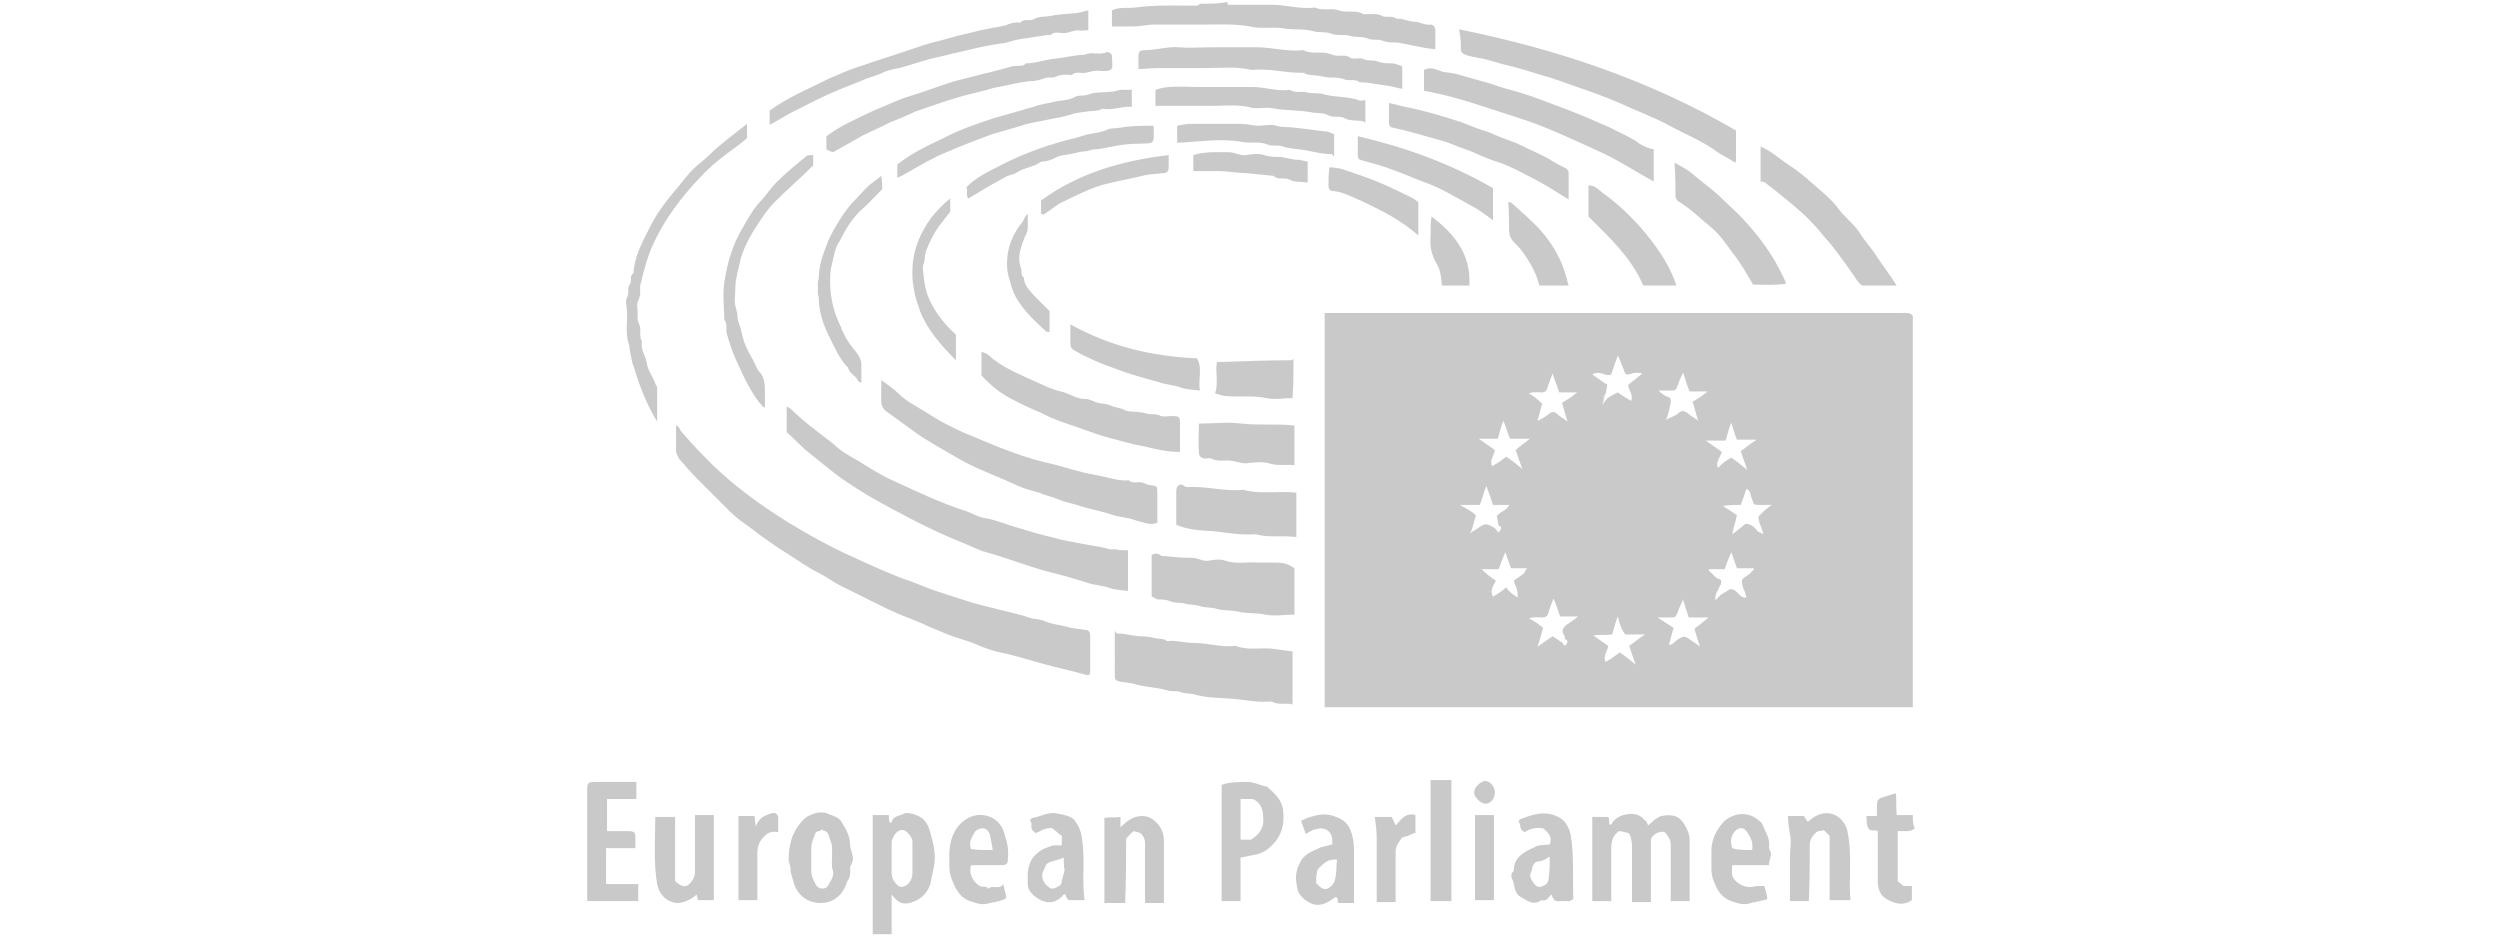 <?xml version="1.0" encoding="utf-8"?>
<!-- Generator: Adobe Illustrator 19.0.0, SVG Export Plug-In . SVG Version: 6.00 Build 0)  -->
<svg version="1.1" id="Layer_1" xmlns="http://www.w3.org/2000/svg" xmlns:xlink="http://www.w3.org/1999/xlink" x="0px" y="0px"
	 viewBox="0 0 264.4 99.2" style="enable-background:new 0 0 264.4 99.2;" xml:space="preserve">
<style type="text/css">
	.st0{fill:#C9C9C9;}
</style>
<path id="logo_1_" class="st0" d="M202.3,74.8c-20.7,0-41.4,0-62.2,0c0-13.9,0-27.8,0-41.7c0.3,0,0.6,0,1,0c20,0,39.9,0,60,0
	c0.4,0,0.9-0.1,1.2,0.3C202.3,47.1,202.3,61,202.3,74.8z M158.5,55.6c-0.1-0.3-0.1-0.7-0.2-1c0.3-0.5,1.1-0.6,1.3-1.2
	c-0.6,0-1.2,0-1.7,0c-0.2-0.6-0.4-1.2-0.7-2c-0.3,0.7-0.4,1.3-0.7,2c-0.3,0-0.6,0-1,0c-0.3,0-0.6,0-1.1,0c0.7,0.4,1.3,0.7,1.7,1.1
	c-0.2,0.6-0.3,1.2-0.6,1.9c0.3-0.3,0.5-0.3,0.6-0.4c1-0.7,1-0.7,1.9-0.2c0.1,0.1,0.3,0.2,0.3,0.3c0,0.1,0.1,0.1,0.2,0.2
	C158.8,56,158.9,55.7,158.5,55.6z M170,42.1c0.3-0.2,0.7-0.4,1.1-0.6c0.4,0.3,0.9,0.6,1.4,0.9c0.3-0.7-0.3-1.1-0.3-1.7
	c0.4-0.3,1-0.8,1.5-1.2c-0.4-0.1-0.8-0.1-1.1,0c-0.6,0.2-0.7,0.2-0.9-0.5c-0.2-0.4-0.3-0.8-0.6-1.4c-0.3,0.8-0.5,1.4-0.7,2
	c-0.6,0.3-1.2-0.5-2,0c0.6,0.4,1.1,0.8,1.6,1.1c-0.1,0.3-0.1,0.7-0.2,1c-0.2,0.3-0.3,0.5-0.3,1.1C169.7,42.4,169.9,42.3,170,42.1z
	 M165.3,68c0,0.3,0.3,0.3,0.3,0.2c0.2-0.2,0.3-0.5-0.1-0.6c0-0.1,0-0.2,0-0.3c-0.4-0.5-0.3-0.9,0.3-1.3c0.3-0.2,0.6-0.4,1.1-0.8
	c-0.8,0-1.4,0-1.9,0c-0.2-0.6-0.4-1.2-0.7-1.9c-0.2,0.5-0.4,1-0.5,1.4c-0.1,0.4-0.3,0.6-0.6,0.6c-0.4,0-0.9-0.1-1.5,0.1
	c0.6,0.3,1,0.6,1.5,1c-0.2,0.6-0.3,1.2-0.6,2c0.6-0.4,1.1-0.8,1.6-1.1C164.6,67.5,164.9,67.8,165.3,68z M181.7,62.4
	c-0.2,0.3-0.3,0.5-0.3,1.1c0.3-0.3,0.4-0.4,0.6-0.6c0.3-0.2,0.7-0.4,1-0.6c0.8,0,0.9,1,1.7,0.9c-0.1-0.3-0.1-0.6-0.3-0.9
	c-0.3-1-0.3-1,0.5-1.5c0.1-0.1,0.3-0.2,0.3-0.3c0.1-0.1,0.3-0.2,0.3-0.4c-0.6,0-1.3,0-1.8,0c-0.2-0.6-0.4-1.1-0.6-1.7
	c-0.3,0.7-0.5,1.2-0.7,1.8c-0.6,0-1.1,0-1.7,0c0.1,0.3,0.2,0.3,0.3,0.4c0.1,0.1,0.2,0.2,0.3,0.3c0.1,0.1,0.3,0.3,0.4,0.3
	c0.5,0.1,0.3,0.4,0.3,0.6C181.8,62.1,181.8,62.2,181.7,62.4z M183.1,48.4c0.6,0.4,1.1,0.8,1.7,1.3c-0.3-0.8-0.5-1.4-0.7-2
	c0.5-0.3,1-0.8,1.7-1.2c-0.9,0-1.5,0-2.1,0c-0.3-0.7-0.4-1.2-0.6-1.8c-0.3,0.7-0.4,1.3-0.6,1.9c-0.7,0-1.3,0-2.1,0
	c0.7,0.5,1.2,0.8,1.7,1.2c-0.2,0.6-0.7,1.1-0.4,1.7C182.1,49,182.6,48.7,183.1,48.4z M171.1,65.2c-0.3,0.7-0.4,1.3-0.6,1.9
	c-0.7,0.1-1.3,0-2,0.1c0.6,0.4,1.1,0.8,1.6,1.1c-0.1,0.6-0.6,1.1-0.3,1.7c0.6-0.3,1.1-0.7,1.5-1c0.6,0.4,1.1,0.8,1.7,1.3
	c-0.3-0.8-0.5-1.4-0.7-2c0.5-0.3,1-0.8,1.7-1.2c-0.8,0-1.5,0-2.1,0C171.4,66.5,171.3,65.9,171.1,65.2z M161.8,46.4
	c-0.8,0-1.5,0-2.1,0c-0.3-0.7-0.4-1.2-0.7-1.9c-0.3,0.7-0.4,1.3-0.6,1.9c-0.7,0-1.3,0-2,0c0.6,0.4,1.1,0.8,1.7,1.2
	c-0.1,0.6-0.6,1.1-0.3,1.7c0.6-0.3,1.1-0.7,1.5-1c0.6,0.4,1.1,0.8,1.7,1.3c-0.3-0.8-0.5-1.4-0.7-2C160.7,47.2,161.2,46.9,161.8,46.4
	z M160.5,63.2c0.1-0.8-0.3-1.3-0.4-1.8c0.4-0.3,0.8-0.5,1.1-0.8c0.1-0.1,0.1-0.3,0.3-0.5c-0.7,0-1.3,0-1.7,0
	c-0.2-0.6-0.4-1.1-0.6-1.7c-0.3,0.7-0.5,1.2-0.7,1.8c-0.6,0-1.1,0-1.8,0c0.5,0.5,1,0.9,1.5,1.2c-0.2,0.5-0.7,1-0.3,1.7
	c0.5-0.3,1-0.6,1.4-1C159.5,62.5,159.9,62.8,160.5,63.2z M178.6,65.3c-0.2-0.6-0.4-1.2-0.6-1.9c-0.2,0.5-0.4,0.8-0.5,1.2
	c-0.3,0.7-0.3,0.7-0.8,0.7c-0.4,0-0.8,0-1.4,0c0.6,0.4,1.1,0.7,1.7,1.1c-0.2,0.6-0.3,1.2-0.5,1.8c0.5,0,0.6-0.4,1-0.6
	c0.6-0.4,0.8-0.3,1.3,0.1c0.3,0.2,0.5,0.3,1,0.7c-0.3-0.8-0.4-1.3-0.6-1.9c0.4-0.3,0.9-0.7,1.5-1.2
	C179.7,65.3,179.2,65.3,178.6,65.3z M164.2,39.5c-0.2,0.6-0.4,1-0.5,1.4c-0.1,0.4-0.3,0.6-0.6,0.6c-0.4,0-0.9-0.1-1.4,0.1
	c0.5,0.3,0.9,0.6,1.4,1.1c-0.2,0.6-0.3,1.2-0.5,1.8c0.3-0.1,0.4-0.2,0.6-0.3c0.2-0.1,0.4-0.3,0.6-0.4c0.3-0.3,0.6-0.3,0.9,0
	c0.3,0.3,0.6,0.4,1.1,0.8c-0.3-0.8-0.4-1.4-0.6-2c0.5-0.3,1-0.6,1.6-1.1c-0.8,0-1.4,0-1.9,0C164.7,40.8,164.4,40.2,164.2,39.5z
	 M176.2,44.4c0.5-0.3,1-0.4,1.3-0.7c0.3-0.3,0.6-0.3,1,0c0.3,0.3,0.6,0.4,1.1,0.8c-0.3-0.9-0.4-1.5-0.6-2c0.5-0.3,1-0.6,1.6-1.1
	c-0.8,0-1.4,0-1.9,0c-0.3-0.6-0.4-1.2-0.7-2c-0.2,0.5-0.4,0.8-0.5,1.2c-0.3,0.7-0.2,0.7-0.9,0.7c-0.4,0-0.8,0-1.2,0
	c0.3,0.3,0.6,0.5,0.8,0.6c0.3,0.1,0.5,0.2,0.5,0.4c0,0.3,0,0.5-0.1,0.7C176.5,43.6,176.4,43.9,176.2,44.4z M187.4,53.4
	c-0.5,0-0.9,0-1.3,0c-0.6,0-0.6,0-0.8-0.6c-0.2-0.4-0.1-0.9-0.6-1.1c-0.2,0.6-0.4,1.2-0.6,1.7c-0.6,0-1.1,0-1.9,0.1
	c0.6,0.4,1.1,0.7,1.5,1c-0.1,0.3-0.1,0.5-0.2,0.8c-0.1,0.3-0.2,0.7-0.3,1.2c0.6-0.4,1-0.8,1.4-1.1c0.6,0,1,0.4,1.3,0.8
	c0.1,0.1,0.3,0.1,0.6,0.3c-0.2-0.8-0.6-1.4-0.5-1.9C186.5,54.1,186.9,53.7,187.4,53.4z M126.9,0.4c-0.1,0.1-0.2,0.2-0.3,0.2
	c-2.2,0-4.4-0.1-6.6,0.2c-0.8,0.1-1.6-0.1-2.4,0.3c0,0.5,0,1.1,0,1.7c0.8,0,1.6,0,2.3,0c0.7,0,1.4-0.2,2.2-0.2c1.7,0,3.4,0,5.1,0
	c1.7,0,3.3-0.1,5,0.2c1.2,0.3,2.4,0,3.6,0.2c1,0.2,2,0,3.1,0.3c0.6,0.2,1.4,0,2,0.3c0.6,0.2,1.3,0,1.9,0.2c0.6,0.2,1.3,0,1.9,0.3
	c0.5,0.2,1,0,1.5,0.2c0.5,0.2,1.1,0.2,1.6,0.2c1.3,0.2,2.6,0.6,4,0.7c0-0.7,0-1.4,0-2c0-0.3-0.2-0.6-0.5-0.6
	c-0.6,0.1-1.1-0.3-1.7-0.3c-0.6,0-1.3-0.4-1.9-0.3c-0.4-0.4-1.1-0.1-1.5-0.3c-0.5-0.3-1.1-0.2-1.6-0.2c-0.2,0-0.3,0-0.4,0
	c-0.8-0.5-1.7-0.1-2.6-0.4c-0.8-0.3-1.7,0.1-2.5-0.3c-1.6,0.2-3.1-0.3-4.6-0.3c-1.4,0-2.8,0-4.3,0c-0.2,0-0.4,0.1-0.4-0.3
	C128.9,0.4,128,0.4,126.9,0.4z M202.3,86.2c-0.6,0-1.2,0-1.7,0c-0.1-0.8,0-1.6-0.1-2.3c-0.3,0.1-0.7,0.2-1,0.3c-1,0.3-1,0.3-1,1.5
	c0,0.2,0,0.3,0,0.6c-0.4,0-0.8,0-1.1,0c0,0.5,0,0.9,0.2,1.3c0.2,0.4,0.7,0.1,1,0.3c0,1.8,0,3.6,0,5.4c0,0.7,0.3,1.4,0.8,1.7
	c0.8,0.5,1.8,0.9,2.8,0.2c0-0.5,0-1,0-1.5c-0.3,0-0.7,0-0.9,0c-0.3-0.3-0.5-0.4-0.6-0.5c0-1.8,0-3.6,0-5.3c0.3,0,0.6,0,1,0
	c0.3,0,0.6-0.1,0.8-0.3C202.3,87.2,202.3,86.7,202.3,86.2z M71.5,45c0,0.9,0,1.7,0,2.7c0,0.3,0.2,0.5,0.3,0.8
	c0.7,0.8,1.4,1.6,2.1,2.3c0.9,0.9,1.8,1.8,2.7,2.7c0.6,0.6,1.2,1.2,1.9,1.7c0.9,0.6,1.7,1.3,2.6,1.9c0.7,0.5,1.4,1,2.1,1.4
	c1.1,0.7,2.2,1.5,3.4,2.1c0.8,0.4,1.6,1,2.4,1.4c2.1,1,4.1,2.1,6.2,3c1,0.4,2.1,0.8,3.1,1.3c0.7,0.3,1.5,0.6,2.2,0.9
	c0.8,0.3,1.6,0.5,2.4,0.8c0.9,0.4,1.9,0.8,2.9,1c1.5,0.3,3,0.8,4.5,1.2c1.4,0.4,2.9,0.7,4.3,1.1c0.6,0.2,0.7,0.1,0.7-0.4
	c0-1.2,0-2.5,0-3.7c0-0.4-0.2-0.6-0.6-0.6c-0.6-0.1-1.2-0.1-1.8-0.3c-0.8-0.2-1.7-0.3-2.4-0.6c-0.4-0.2-0.9-0.2-1.4-0.3
	c-0.4-0.1-0.8-0.3-1.3-0.4c-1.2-0.3-2.4-0.6-3.6-0.9c-1.7-0.4-3.3-1-4.9-1.5c-1.3-0.4-2.5-1-3.8-1.4c-1.8-0.7-3.6-1.5-5.3-2.3
	c-1.4-0.6-2.7-1.3-4-2c-1.2-0.7-2.5-1.4-3.7-2.2c-2.5-1.6-4.9-3.4-7-5.4c-1.1-1.1-2.2-2.2-3.3-3.5c-0.2-0.2-0.3-0.4-0.4-0.6
	C71.6,45,71.6,45,71.5,45z M118,58.1c-0.2,0-0.4,0-0.6,0c-1-0.3-2-0.4-3-0.6c-0.9-0.2-1.9-0.3-2.8-0.6c-1.4-0.3-2.7-0.7-4-1.1
	c-1.1-0.3-2.2-0.8-3.4-1c-0.8-0.1-1.5-0.6-2.2-0.8c-2.5-0.8-5-2-7.4-3.1c-1.4-0.6-2.6-1.4-3.9-2.2c-0.9-0.5-1.8-1-2.5-1.7
	c-1.5-1.2-3.1-2.3-4.5-3.7c-0.1-0.1-0.3-0.2-0.5-0.3c0,1,0,1.8,0,2.7c0.8,0.7,1.6,1.6,2.5,2.3c1.3,1,2.5,2.1,3.9,3
	c1.6,1.1,3.2,2,4.9,2.9c2.4,1.3,4.8,2.5,7.3,3.5c0.8,0.3,1.7,0.8,2.5,1c2.2,0.6,4.4,1.5,6.7,2.1c1.3,0.3,2.6,0.7,3.9,1.1
	c0.8,0.3,1.7,0.3,2.5,0.6c0.6,0.2,1.2,0.2,1.9,0.3c0-1.4,0-2.8,0-4.3C118.8,58.2,118.4,58.2,118,58.1z M117.9,71.4
	c0,0.5,0.1,0.6,0.6,0.7c0.6,0.1,1.1,0.1,1.7,0.3c1.1,0.3,2.2,0.3,3.2,0.6c0.5,0.2,1,0,1.5,0.2s1.1,0.1,1.6,0.3
	c1.2,0.3,2.5,0.3,3.8,0.4c1.3,0.1,2.6,0.4,3.9,0.3c0.1,0,0.3,0,0.3,0c0.7,0.4,1.5,0.1,2.2,0.3c0-1.9,0-3.8,0-5.6
	c-0.7-0.1-1.4-0.2-2.2-0.3c-1.3-0.1-2.6,0.2-3.8-0.3c-1.5,0.2-2.9-0.3-4.4-0.3c-1,0-1.9-0.3-2.8-0.2c0,0-0.1,0-0.1,0
	c-0.3-0.3-0.8-0.2-1.2-0.3c-0.4-0.1-0.9-0.2-1.4-0.2c-0.9,0-1.7-0.3-2.6-0.3c-0.1,0-0.2-0.1-0.3-0.3
	C117.9,68.5,117.9,69.9,117.9,71.4z M93.2,42.4c0,0.4,0.1,0.7,0.4,1c1.1,0.8,2.2,1.6,3.3,2.4c1.6,1.1,3.3,2,5,3
	c1.9,1,3.9,1.7,5.8,2.6c0.7,0.3,1.4,0.5,2.2,0.7c0.6,0.3,1.3,0.4,2,0.7s1.3,0.4,2,0.6c1.1,0.4,2.4,0.6,3.6,1
	c0.8,0.3,1.7,0.3,2.5,0.6c0.8,0.2,1.6,0.6,2.4,0.3c0-1.1,0-2.1,0-3.1c0-0.8,0-0.8-0.8-0.9c-0.3,0-0.6-0.3-1.1-0.3s-0.8,0.1-1.1-0.2
	c-1.1,0.1-2.1-0.3-3.2-0.5c-0.5-0.1-1-0.2-1.5-0.3c-0.8-0.2-1.5-0.4-2.2-0.6c-1-0.3-2-0.5-3.1-0.8c-1.4-0.4-2.7-0.9-4-1.4
	c-1.2-0.5-2.4-1-3.6-1.5c-1.3-0.6-2.5-1.2-3.7-2c-1.1-0.7-2.2-1.2-3.1-2.1c-0.5-0.5-1.1-0.9-1.8-1.4C93.2,41,93.2,41.7,93.2,42.4z
	 M154.5,5.2c0,0.3,0.2,0.5,0.5,0.6c0.6,0.2,1.2,0.3,1.8,0.4c0.9,0.2,1.7,0.5,2.6,0.7c1.3,0.3,2.5,0.7,3.8,1.1
	c1.2,0.3,2.4,0.8,3.6,1.2c1.5,0.5,3.1,1.1,4.5,1.7c1.7,0.8,3.4,1.4,5.1,2.3c1.8,1,3.7,1.7,5.4,3c0.5,0.3,1.1,0.6,1.7,1
	c0.1-0.1,0.1-0.2,0.1-0.3c0-1.1,0-2.1,0-3.1c-9.1-5.3-18.9-8.6-29.3-10.7C154.5,3.9,154.5,4.6,154.5,5.2z M135,59.5
	c-0.6,0-1.3,0-1.9,0c-1.1-0.1-2.4,0.2-3.5-0.2c-0.6-0.2-1.2-0.1-1.8,0c-0.6,0.1-1.1-0.3-1.7-0.3c-1.1,0-2-0.1-3.1-0.2
	c-0.1,0-0.2,0-0.3-0.1c-0.3-0.2-0.6-0.2-0.9,0c0,1.5,0,3,0,4.4c0.3,0.1,0.5,0.3,0.7,0.3c0.4,0,0.8,0,1.3,0.2
	c0.4,0.2,0.9,0.1,1.4,0.2c0.5,0.2,1.1,0.1,1.7,0.3c0.6,0.2,1.2,0.1,1.8,0.3c0.7,0.2,1.5,0.1,2.3,0.3c0.9,0.2,1.9,0.1,2.8,0.3
	c1,0.2,2,0,3.1,0c0-1.7,0-3.2,0-4.9C136.2,59.6,135.6,59.5,135,59.5z M173.4,15.2c-0.9-0.7-2-1.1-3.1-1.7c-1.6-0.7-3.2-1.4-4.8-2
	c-1.6-0.6-3.1-1.2-4.7-1.7c-1.1-0.3-2.2-0.6-3.3-1c-1.1-0.3-2.2-0.6-3.2-0.9c-0.6-0.2-1.1-0.2-1.7-0.3c-0.6-0.2-1.3-0.6-2-0.2
	c0,0.8,0,1.5,0,2.2c0,0,0,0,0,0c2.2,0.4,4.3,1,6.4,1.7c2.1,0.7,4.2,1.3,6.2,2.1c2,0.8,3.9,1.7,5.9,2.6c2,0.9,3.8,2.1,5.8,3.2
	c0-1.1,0-2.2,0-3.4C174.4,15.7,173.9,15.5,173.4,15.2z M106.8,42.1c1.1,0.6,2.2,1.1,3.4,1.6c1.1,0.6,2.3,1,3.5,1.4s2.4,0.9,3.6,1.2
	c1.2,0.3,2.4,0.7,3.7,0.9c1.2,0.3,2.4,0.6,3.8,0.6c0-1.1,0-2,0-3c0-0.7-0.1-0.8-0.8-0.8c-0.4,0-0.9,0.1-1.2,0
	c-0.4-0.2-0.8-0.2-1.1-0.2c-0.4,0-0.8-0.2-1.1-0.2c-0.6-0.1-1.3,0-1.8-0.3c-0.4-0.2-0.9-0.2-1.3-0.4c-0.4-0.2-0.9-0.2-1.4-0.3
	c-0.4-0.1-0.8-0.4-1.3-0.4c-1,0-1.7-0.6-2.6-0.8c-0.9-0.2-1.7-0.6-2.6-1c-1.7-0.8-3.6-1.5-5-2.8c-0.2-0.2-0.5-0.3-0.8-0.4
	c0,0.9,0,1.7,0,2.5C104.7,40.7,105.7,41.5,106.8,42.1z M173.9,86.7c-0.4-0.5-1-0.7-1.7-0.6c-0.8,0.1-1.4,0.4-1.8,1.1
	c0,0-0.1,0-0.2,0c0-0.3,0-0.6-0.1-0.8c-0.6,0-1.1,0-1.7,0c0,2.8,0,5.7,0,8.5c0,0.2,0,0.3,0,0.4c0.7,0,1.4,0,2,0c0-1.8,0-3.6,0-5.3
	c0-0.7,0-1.5,0.8-2.1c0.3,0,0.6,0.1,1,0.2c0.2,0,0.4,0.9,0.4,1.3c0,0.3,0,0.5,0,0.8c0,1.7,0,3.4,0,5.2c0.7,0,1.4,0,2,0
	c0-2,0-3.9,0-5.9c0-0.3,0-0.4,0-0.7c0-0.3,0.6-0.8,1-0.8c0.5-0.1,0.5,0,0.9,0.6c0.2,0.3,0.2,0.6,0.2,0.8c0,2,0,3.9,0,5.9
	c0.7,0,1.4,0,2,0c0-2.2,0-4.3,0-6.4c0-0.6-0.2-1.1-0.5-1.6c-0.6-1.1-1.4-1.2-2.5-1c-0.6,0.2-0.9,0.6-1.4,1
	C174.2,87,174.1,86.8,173.9,86.7z M122.5,7.2c1.7,0,3.3,0,5,0c1.7,0,3.2-0.2,4.9,0.2c1.7-0.2,3.4,0.3,5.2,0.3c0.1,0,0.3,0,0.3,0
	c0.4,0.3,0.9,0.2,1.4,0.3c0.4,0,0.9,0.2,1.4,0.2c0.5,0,1,0,1.5,0.2c0.5,0.2,1.1-0.1,1.6,0.3c1.1,0,2.1,0.3,3.2,0.4
	c0.4,0.1,0.8,0.2,1.3,0.3c0-0.9,0-1.7,0-2.4c-0.4-0.1-0.7-0.3-1.1-0.3c-0.5,0-1,0-1.5-0.2s-1.1,0-1.6-0.3c-0.4-0.1-1,0.1-1.3-0.1
	c-0.4-0.3-0.9-0.2-1.3-0.2c-0.4,0-0.8-0.2-1.2-0.3c-0.8-0.1-1.7,0.1-2.5-0.3c-1.7,0.2-3.2-0.3-4.9-0.3c-1.5,0-3.1,0-4.6,0
	c-1.2,0-2.4,0.1-3.6,0c-1.2-0.1-2.4,0.3-3.6,0.3c-0.6,0-0.7,0.2-0.7,0.7c0,0.4,0,0.8,0,1.3C121,7.3,121.8,7.2,122.5,7.2z M83.9,11.8
	c1.6-0.8,3.1-1.6,4.8-2.3c0.8-0.3,1.7-0.7,2.5-1c0.6-0.3,1.2-0.4,1.9-0.7c0.6-0.3,1.3-0.5,2-0.6c1.1-0.3,2.3-0.7,3.4-1
	c1-0.2,2-0.5,3-0.7c1.2-0.3,2.5-0.6,3.7-0.8c0.5-0.1,1.1-0.1,1.6-0.3c0.6-0.2,1.3-0.3,2-0.4c0.7-0.1,1.4-0.2,2-0.3
	c0.1,0,0.3,0,0.3,0c0.4-0.4,0.9-0.2,1.4-0.2c0.5,0,1-0.3,1.5-0.3c0.3,0.1,0.7,0,1.1,0c0-0.7,0-1.4,0-2.1c-0.5,0.1-1,0.3-1.5,0.3
	c-0.9,0.1-1.7,0.1-2.6,0.3c-0.5,0.1-1.1,0-1.6,0.3c-0.5,0.3-1.1-0.1-1.5,0.4c-0.6-0.1-1.1,0.1-1.6,0.3c-0.9,0.2-1.7,0.3-2.6,0.5
	c-1.1,0.3-2.2,0.5-3.2,0.8c-1,0.3-2,0.5-2.9,0.8c-2.3,0.8-4.6,1.5-6.9,2.3c-1,0.3-2,0.8-3,1.2c-2.2,1.1-4.4,2-6.3,3.4
	c0,0.4,0,0.9,0,1.5C82.2,12.8,83.1,12.2,83.9,11.8z M131.5,51.8c-1.7,0.2-3.5-0.3-5.3-0.3c-0.4,0-0.8,0.1-1.1-0.2
	c-0.3-0.2-0.7,0.1-0.7,0.6c0,1.2,0,2.4,0,3.6c1.4,0.6,2.8,0.6,4.2,0.7c1.4,0.2,2.8,0.4,4.2,0.3c1.4,0.4,2.8,0.1,4.3,0.3
	c0-1.7,0-3.1,0-4.7C135,51.9,133.2,52.3,131.5,51.8z M186.8,19.4c1.4,1.1,2.8,2.2,4.1,3.4c0.7,0.7,1.4,1.4,2,2.2
	c1.2,1.3,2.2,2.8,3.2,4.2c0.2,0.3,0.3,0.5,0.5,0.7c0.1,0.1,0.3,0.3,0.4,0.3c1.1,0,2.3,0,3.6,0c-0.7-1.1-1.4-2-2-2.9
	c-0.6-1-1.4-1.8-2-2.8c-0.7-1-1.7-1.7-2.3-2.6c-0.7-0.9-1.7-1.7-2.5-2.4c-0.9-0.8-1.7-1.5-2.7-2.1c-0.9-0.6-1.7-1.4-2.9-1.9
	c0,1.3,0,2.4,0,3.7C186.5,19.2,186.7,19.3,186.8,19.4z M165.9,18.3c0-0.3-0.2-0.4-0.3-0.5c-0.6-0.3-1.2-0.6-1.8-1
	c-1.1-0.6-2.3-1.1-3.5-1.7c-0.9-0.3-1.9-0.7-2.8-1.1c-1-0.3-2-0.7-3-1.1c-1.9-0.6-3.8-1.2-5.9-1.6c-0.5-0.1-1.1-0.3-1.7-0.4
	c0,0.7,0,1.4,0,2.1c0,0.3,0.2,0.5,0.4,0.5c1.4,0.3,2.8,0.7,4.2,1.1c0.7,0.2,1.5,0.4,2.2,0.7c0.7,0.3,1.4,0.5,2.1,0.8
	c0.9,0.4,1.8,0.8,2.8,1.1c1.2,0.4,2.4,1.1,3.6,1.7c1.2,0.6,2.4,1.4,3.7,2.2C165.9,20.3,165.9,19.3,165.9,18.3z M94.3,94.6
	c0,1.6,0,2.9,0,4.2c-0.7,0-1.3,0-2,0c0-4.2,0-8.4,0-12.6c0.6,0,1.1,0,1.7,0c0,0.3,0,0.5,0.1,0.8c0.1,0,0.2,0,0.2,0
	c0.1-0.7,0.8-0.7,1.2-0.9c0.3-0.2,0.7-0.1,1.1,0c1,0.3,1.5,0.8,1.8,2c0.3,1.1,0.6,2.2,0.4,3.4c-0.1,0.6-0.3,1.3-0.4,2
	c-0.4,1.1-1.1,1.7-2.2,2C95.4,95.7,94.9,95.4,94.3,94.6z M96.5,90.7c0-0.6,0-1.1,0-1.7c0-0.5-0.6-1.1-0.9-1.2
	c-0.5-0.1-0.9,0.2-1.2,0.9c-0.1,0.2-0.1,0.3-0.1,0.5c0,1,0,2,0,3.1c0,0.6,0.3,1,0.6,1.3c0.3,0.3,0.7,0.2,1,0
	c0.4-0.3,0.6-0.8,0.6-1.3C96.5,91.7,96.5,91.2,96.5,90.7z M88.1,16.1c1.1-0.6,2.1-1.2,3.2-1.8c1-0.5,2-0.9,2.9-1.4
	c0.9-0.3,1.7-0.7,2.6-1.1c1.5-0.5,3.1-1.1,4.5-1.5c1-0.3,2-0.5,3.1-0.8c0.6-0.2,1.1-0.3,1.7-0.4c0.9-0.2,1.8-0.4,2.7-0.5
	c0.5,0,1.1-0.1,1.6-0.3c0.4-0.2,0.9,0,1.3-0.2c0.4-0.2,0.8-0.2,1.3-0.2c0.2,0,0.3,0.1,0.4,0c0.4-0.4,0.9-0.1,1.4-0.2
	c0.5-0.1,1-0.3,1.5-0.2c1.7,0.1,1.3-0.3,1.3-1.6c0-0.1-0.1-0.2-0.2-0.3c0,0-0.2-0.1-0.3-0.1c-0.8,0.4-1.7-0.1-2.4,0.3
	c-1.1,0-2,0.3-3.1,0.4c-1.1,0.1-2,0.5-3.1,0.5c-0.3,0.4-0.9,0.2-1.4,0.3c-1.1,0.3-2.1,0.6-3.1,0.8c-1,0.3-2,0.5-3.1,0.8
	c-1.6,0.5-3.1,1.1-4.8,1.6c-1,0.3-2,0.8-3,1.2c-1.2,0.5-2.4,1.1-3.6,1.7c-0.8,0.4-1.5,0.9-2.1,1.3c0,0.6,0,1,0,1.4
	C88,16.1,88.1,16.1,88.1,16.1z M123.4,11.2c1.5,0,3,0,4.5,0c1.5,0,3.1-0.2,4.5,0.2c0.5,0.1,1.1,0,1.7,0c0.5,0,1.1,0.2,1.6,0.2
	c1.1,0.1,2.1,0.1,3.1,0.3c0.6,0.1,1.2,0,1.7,0.3c0.6,0.3,1.2,0,1.7,0.3c0.5,0.3,1.2,0.2,1.8,0.3c0.2,0,0.3,0.1,0.4,0.2
	c0-0.8,0-1.6,0-2.4c-0.3,0-0.5,0.1-0.7,0c-1.1-0.4-2.4-0.3-3.6-0.6c-0.6-0.2-1.2-0.1-1.8-0.2c-0.6-0.2-1.3,0.1-1.9-0.3
	c-1.3,0.2-2.6-0.3-3.9-0.3c-2,0-3.9,0-5.9,0c-1.5,0-3-0.2-4.4,0.3c0,0.5,0,1.1,0,1.7C122.6,11.2,123,11.2,123.4,11.2z M177.2,20.8
	c0,0.2,0.2,0.4,0.3,0.5c1.2,0.7,2.2,1.7,3.3,2.6c1,0.8,1.7,1.8,2.4,2.8c0.9,1.1,1.5,2.2,2.2,3.4c1.1,0,2.3,0.1,3.5-0.1
	c-0.1-0.3-0.2-0.5-0.3-0.7c-1.1-2.4-2.7-4.5-4.5-6.4c-0.8-0.8-1.6-1.5-2.4-2.3c-0.9-0.8-1.9-1.5-2.8-2.3c-0.5-0.4-1.1-0.7-1.8-1.1
	C177.2,18.7,177.2,19.7,177.2,20.8z M129.2,83c0.9-0.3,1.8-0.3,2.7-0.3c0.8,0,1.4,0.4,2.1,0.5c0.8,0.7,1.6,1.4,1.7,2.5
	c0.2,1.5-0.2,2.9-1.4,3.9c-0.4,0.4-1,0.7-1.6,0.8c-0.5,0.1-1,0.2-1.5,0.3c0,1.5,0,3,0,4.6c-0.7,0-1.3,0-2,0
	C129.2,91.1,129.2,87.1,129.2,83z M131.2,84.5c0,0.3,0,0.6,0,0.9c0,1.1,0,2.2,0,3.4c0.3,0,0.4,0,0.6,0c0.3,0,0.4,0,0.5,0
	c1-0.6,1.4-1.4,1.3-2.3c0-0.8-0.2-1.6-1.1-2C132.2,84.5,131.8,84.5,131.2,84.5z M64.1,93.5c0-1.3,0-2.5,0-3.8c1.1,0,2.1,0,3.1,0
	c0-0.3,0-0.7,0-1c0-0.7-0.1-0.8-0.8-0.8c-0.3,0-0.8,0-1.1,0c-0.4,0-0.8,0-1.1,0c0-1.1,0-2.2,0-3.4c1.1,0,2,0,3.1,0
	c0-0.6,0-1.2,0-1.8c-1.5,0-3,0-4.5,0c-0.6,0-0.7,0.2-0.7,0.7c0,0.2,0,0.3,0,0.6c0,3.5,0,7,0,10.5c0,0.3,0,0.6,0,0.8
	c1.8,0,3.6,0,5.4,0c0-0.6,0-1.1,0-1.8C66.3,93.5,65.2,93.5,64.1,93.5z M74.9,16.5c-0.5,0.5-1.1,0.9-1.6,1.4
	c-0.8,0.8-1.4,1.7-2.2,2.6c-0.9,1.1-1.7,2.2-2.3,3.4c-0.8,1.6-1.7,3.1-1.8,5c-0.5,0.3-0.1,0.8-0.4,1.2c-0.3,0.3,0,0.9-0.3,1.4
	c-0.2,0.3,0,0.9,0,1.3c0.1,1.2-0.2,2.4,0.2,3.6c0.1,0.3,0.1,0.8,0.2,1.1c0.1,0.4,0.1,0.8,0.3,1.2c0.6,2,1.3,3.9,2.5,5.9
	c0-1.3,0-2.5,0-3.6c0-0.2-0.2-0.3-0.2-0.5c-0.3-0.7-0.8-1.4-0.9-2.1c-0.1-0.8-0.7-1.4-0.5-2.3c-0.4-0.6,0-1.3-0.3-1.8
	c-0.3-0.6-0.1-1.2-0.2-1.8c-0.1-0.5,0.2-0.8,0.3-1.3c0-0.3,0-0.6,0-0.9c0-0.3,0.2-0.6,0.2-0.9c0.3-1.1,0.6-2.3,1.1-3.4
	c1.2-2.7,3-5.1,5.1-7.3c1.1-1.2,2.4-2.2,3.8-3.2c0.4-0.3,0.8-0.6,1.1-0.9c0-0.6,0-1,0-1.5C77.5,14.3,76.1,15.3,74.9,16.5z
	 M126.8,47.8c0,0.5,0.2,0.6,0.6,0.7c0.3,0,0.5-0.1,0.7,0c0.6,0.3,1.2,0.2,1.8,0.2c0.6,0,1.2,0.3,1.9,0.3c0.8-0.1,1.7-0.2,2.4,0
	c0.9,0.3,1.8,0.1,2.7,0.2c0-1.5,0-2.8,0-4.2c-1.9-0.2-3.7,0-5.6-0.2c-1.5-0.2-3,0-4.5,0C126.8,45.7,126.7,46.7,126.8,47.8z
	 M191.4,89.3c0-0.5,0.3-0.9,0.6-1.2c0.3-0.3,0.6-0.2,0.9-0.3c0.2,0.2,0.3,0.3,0.6,0.6c0,2.2,0,4.5,0,6.8c0.8,0,1.5,0,2.2,0
	c-0.2-2.4,0.2-4.8-0.3-7.2c-0.2-1.1-1.1-2-2.2-2c-0.8,0-1.4,0.4-2,0.9c-0.2-0.2-0.3-0.4-0.4-0.6c-0.6,0-1.1,0-1.7,0
	c0,0.7,0.1,1.3,0.2,1.9c0.2,0.8,0,1.6,0,2.4c0,1.6,0,3.1,0,4.7c0.7,0,1.3,0,2,0C191.4,93.2,191.4,91.3,191.4,89.3z M119.1,88.7
	c0.3-0.3,0.5-0.6,0.8-0.8c0.3,0.1,0.6,0.1,0.8,0.3c0.3,0.3,0.4,0.6,0.4,1c0,0.3,0,0.5,0,0.8c0,1.8,0,3.6,0,5.5c0.7,0,1.4,0,2,0
	c0-2.2,0-4.4,0-6.5c0-0.9-0.3-1.6-1-2.2c-0.6-0.5-1.2-0.6-2-0.4c-0.6,0.2-1.1,0.6-1.6,1.1c0-0.4,0-0.7,0-1.1c-0.6,0.1-1.2,0-1.7,0.1
	c0,3.1,0,6,0,9c0.7,0,1.4,0,2.2,0C119.1,93,119.1,90.8,119.1,88.7z M69.3,86.4c0,2.4-0.2,4.8,0.2,7.1c0.2,1.1,1,1.9,2.1,2
	c0.8,0,1.5-0.4,2.1-0.9c0,0.3,0.1,0.4,0.1,0.6c0.6,0,1.1,0,1.7,0c0-3,0-6,0-9c-0.7,0-1.3,0-2,0c0,0.3,0,0.5,0,0.8c0,1.7,0,3.4,0,5.1
	c0,0.6-0.2,1-0.6,1.4c-0.3,0.3-0.7,0.3-1.1,0c-0.2-0.1-0.3-0.3-0.4-0.3c0-2.3,0-4.5,0-6.8C70.7,86.4,70,86.4,69.3,86.4
	C69.3,86.3,69.3,86.4,69.3,86.4z M143.6,14.4c0,0.7,0,1.3,0,1.9c0,0.5,0.1,0.6,0.6,0.7c1.1,0.3,2.2,0.6,3.2,1c1.2,0.4,2.4,1,3.6,1.4
	c1.6,0.6,3,1.5,4.5,2.3c0.8,0.4,1.6,1,2.4,1.6c0-1.1,0-2.2,0-3.4C153.4,17.3,148.7,15.6,143.6,14.4z M95.9,18.3
	c1.4-0.8,2.7-1.6,4.2-2.2c1.6-0.7,3.2-1.3,4.8-1.9c1-0.3,2.1-0.6,3.1-0.9c0.8-0.3,1.7-0.4,2.6-0.6c0.9-0.2,1.8-0.3,2.7-0.6
	c0.5-0.2,1.1-0.2,1.6-0.3c0.6-0.1,1.1,0,1.7-0.3c1.1,0.2,2.1-0.3,3.1-0.2c0-0.6,0-1.2,0-1.8c-0.4,0-0.7,0-1.1,0
	c-0.3,0-0.7,0.2-1.1,0.2c-0.8,0.1-1.7,0-2.4,0.3c-0.5,0.2-1.1,0-1.5,0.3c-0.6,0.3-1.2,0.3-1.8,0.4c-0.8,0.2-1.7,0.3-2.5,0.6
	c-1.4,0.4-2.8,0.8-4.2,1.2c-1.8,0.6-3.6,1.2-5.3,2.1c-1.7,0.8-3.4,1.6-4.9,2.8c0,0.4,0,0.8,0,1.4C95.4,18.6,95.7,18.4,95.9,18.3z
	 M113.2,34.3c0,0.8,0,1.4,0,2c0,0.4,0.1,0.6,0.5,0.8c1.4,0.8,2.8,1.4,4.3,1.9c1.5,0.6,3.1,1,4.5,1.4c0.8,0.3,1.7,0.3,2.4,0.6
	c0.6,0.2,1.2,0.2,2,0.3c-0.2-1.2,0.3-2.4-0.3-3.4C122,37.7,117.5,36.7,113.2,34.3z M166.1,95.3c-0.3,0-0.8,0-1.2,0
	c-0.5,0.1-0.7-0.3-0.8-0.7c-0.3,0.2-0.5,0.8-1.1,0.6c-0.8,0.6-1.4,0.1-2.1-0.3c-0.6-0.3-0.7-0.9-0.8-1.4c0-0.4-0.6-0.9,0-1.4
	c0-1.5,1.1-2,2.2-2.5c0.4-0.3,1.1-0.2,1.6-0.3c0.3-0.8-0.1-1.2-0.7-1.7c-0.7-0.1-1.4,0-1.9,0.4c-0.7-0.2-0.4-0.8-0.7-1.1
	c0,0,0.1-0.3,0.3-0.3c1.3-0.5,2.5-0.9,3.9-0.2c0.8,0.4,1.1,1.1,1.3,1.8c0.4,2.3,0.2,4.6,0.3,6.9C166.2,95.2,166.1,95.2,166.1,95.3z
	 M163.9,90.6c-0.5,0.3-0.8,0.5-1.2,0.5c-0.7,0.1-0.6,0.8-0.8,1.2c-0.2,0.4,0.1,0.8,0.3,1.1c0.4,0.5,0.6,0.5,1.2,0.2
	c0.3-0.2,0.4-0.5,0.4-0.9C163.9,92.2,163.9,91.5,163.9,90.6z M86.8,95.5c-1.4,0-2.5-0.8-2.9-2.3c-0.1-0.4-0.3-0.8-0.3-1.4
	c0-0.3-0.2-0.6-0.2-0.9c0-0.7,0.1-1.4,0.3-2.1c0.2-0.8,1.1-2.2,1.8-2.5c0.6-0.3,1.2-0.5,1.9-0.3c0.7,0.3,1.4,0.4,1.7,1.1
	c0.4,0.6,0.8,1.4,0.8,2.2c0,0.3,0.1,0.6,0.2,0.9c0.1,0.3,0.2,0.8-0.1,1.3c-0.2,0.2,0,0.6-0.1,0.9c0,0.3-0.1,0.6-0.3,0.8
	C89.2,94.6,88.2,95.5,86.8,95.5z M88,90.8c0-0.3,0-0.8,0-1.1c0-0.6-0.3-1-0.4-1.5c-0.2-0.4-0.6-0.3-0.7-0.5
	c-0.1,0.3-0.6,0.1-0.7,0.5c-0.2,0.5-0.4,1-0.4,1.5c0,0.8,0,1.6,0,2.4c0,0.6,0.3,1.1,0.5,1.5c0.3,0.5,1.1,0.5,1.3,0
	c0.3-0.5,0.6-0.9,0.5-1.5C87.9,91.6,88,91.2,88,90.8z M140.9,89.3c0-0.1,0-0.3,0-0.4c0-1-0.8-1.5-1.7-1.2c-0.2,0-0.4,0.1-0.6,0.2
	c-0.2,0.1-0.3,0.2-0.5,0.3c-0.2-0.5-0.3-0.9-0.5-1.4c0.3-0.1,0.6-0.3,1-0.4c0.9-0.3,1.8-0.4,2.7,0c0.8,0.3,1.3,0.7,1.6,1.6
	c0.2,0.6,0.3,1.2,0.3,1.9c0,1.8,0,3.6,0,5.4c0,0,0,0.1,0,0.2c-0.6,0-1.1,0-1.7,0c0-0.2,0-0.3-0.1-0.6c0,0-0.1,0-0.2,0
	c-0.6,0.4-1.1,0.8-1.9,0.8c-0.7,0-1.7-0.7-2-1.4c-0.3-1.1-0.4-2,0.2-3.1c0.4-0.8,1.1-1.1,1.8-1.4C139.8,89.5,140.3,89.5,140.9,89.3z
	 M139.2,93.4c0.1,0.1,0.2,0.2,0.3,0.3c0.6,0.6,1.2,0.3,1.6-0.4c0.3-0.8,0.2-1.6,0.3-2.4c-1,0-1.2,0.2-2,1
	C139.2,92.3,139.2,92.8,139.2,93.4z M112.3,89.4c0-0.3,0-0.6,0-1c-0.3-0.2-0.5-0.4-1-0.8c-0.4-0.1-1,0.1-1.5,0.4
	c-0.3,0.2-0.4,0-0.6-0.2c-0.3-0.3,0.1-0.8-0.3-1c0.1-0.1,0.2-0.3,0.3-0.3c0.8-0.1,1.5-0.6,2.4-0.5c0.6,0.1,1.7,0.3,2,0.7
	c0.4,0.5,0.7,1.1,0.8,1.8c0.4,2.2,0,4.5,0.3,6.7c-0.6,0-1.2,0-1.7,0c-0.1-0.2-0.3-0.3-0.3-0.6c-0.1,0-0.2,0-0.2,0
	c-0.5,0.6-1.1,0.9-1.8,0.8c-0.8-0.1-2-1-2-1.8c0-0.7-0.1-1.4,0.2-2.2c0.2-0.7,0.7-1.1,1.1-1.4c0.4-0.3,0.9-0.4,1.4-0.6
	C111.5,89.4,111.9,89.4,112.3,89.4z M112.5,90.7c-0.6,0.3-1.2,0.3-1.7,0.6c-0.3,0.2-0.3,0.6-0.5,0.9c-0.2,0.5,0,1.2,0.6,1.6
	c0.3,0.3,0.6,0.2,1.1-0.1c0.2-0.1,0.3-0.3,0.3-0.6c0.1-0.3,0.2-0.7,0.3-1.1C112.5,91.7,112.5,91.3,112.5,90.7z M85.3,16.5
	c-1.1,0.9-2.2,1.8-3.2,2.8c-0.5,0.5-0.9,1.1-1.4,1.7c-0.9,0.9-1.5,1.9-2.1,3c-1.1,1.8-1.7,3.8-2,5.9c-0.2,1.3,0,2.6,0,3.9
	c0.4,0.5,0.1,1.1,0.3,1.6c0.3,1,0.6,2,1.1,3c0.6,1.4,1.7,3.6,2.6,4.5c0.1,0.1,0.1,0.3,0.3,0.1c0-0.4,0-0.9,0-1.4
	c0-0.8,0-1.7-0.6-2.3c-0.3-0.3-0.4-0.8-0.7-1.3c-0.6-1-1-1.9-1.2-3c-0.1-0.5-0.4-1-0.4-1.5c0-0.6-0.3-1.1-0.3-1.7
	c0.1-0.8,0-1.7,0.2-2.5c0.1-0.6,0.3-1.2,0.4-1.8c0.3-1.1,0.8-2.1,1.4-3.1c0.7-1.1,1.4-2.2,2.3-3.1c1.3-1.3,2.7-2.5,4-3.8
	c0-0.3,0-0.6,0-1.1C85.6,16.4,85.4,16.4,85.3,16.5z M176.4,28.1c-0.7-1.3-1.6-2.5-2.5-3.6c-1.3-1.5-2.7-2.9-4.4-4.1
	c-0.4-0.3-0.8-0.8-1.5-0.8c0,1.1,0,2.2,0,3.3c2.2,2.2,4.5,4.3,5.8,7.3c1.2,0,2.3,0,3.5,0C177,29.3,176.7,28.7,176.4,28.1z
	 M102.7,91.5c-0.2,0.6,0,1.1,0.2,1.5c0.2,0.3,0.4,0.5,0.7,0.7c0.3,0.2,0.7-0.1,0.9,0.3c0.4-0.4,1,0,1.4-0.3c0.1,0,0.1-0.1,0.2-0.2
	c0.1,0.5,0.3,1,0.3,1.5c-0.7,0.4-1.4,0.4-2.1,0.6c-0.6,0.1-1.1-0.1-1.7-0.3c-1-0.3-1.5-1.2-1.9-2.2c-0.2-0.5-0.3-1-0.3-1.5
	c0-0.5,0-1,0-1.5c0.1-1.2,0.4-2.3,1.3-3.1c1.6-1.5,4-0.8,4.5,1.1c0.3,0.9,0.5,1.7,0.4,2.6c0,0.7-0.1,0.8-0.8,0.8
	C104.9,91.5,103.8,91.5,102.7,91.5z M105,89.9c-0.1-0.6-0.2-1.1-0.3-1.6c-0.1-0.3-0.3-0.7-0.8-0.7c-0.3,0-0.7,0.2-0.8,0.4
	c-0.3,0.5-0.7,1.1-0.4,1.8C103.4,89.9,104.1,89.9,105,89.9z M186.6,93.7c0.1,0.5,0.3,0.9,0.3,1.4c-0.7,0.2-1.4,0.3-2.1,0.5
	c-0.6,0.1-1.1-0.1-1.7-0.3c-0.9-0.3-1.5-1.1-1.8-2c-0.2-0.4-0.3-0.9-0.3-1.4c0-0.6,0-1.3,0-1.9c0-1.2,0.5-2.2,1.3-3.1
	c1-0.9,2.4-1.1,3.5-0.3c0.2,0.2,0.5,0.3,0.6,0.6c0.3,0.8,0.8,1.4,0.7,2.3c0,0.1,0,0.3,0,0.3c0.4,0.5,0.1,0.9,0,1.4
	c0,0.1,0,0.2,0,0.3c-1.3,0-2.6,0-3.9,0c0,0.6-0.2,1.2,0.4,1.7c0.4,0.4,1.1,0.7,1.7,0.6C185.6,93.7,186.1,93.7,186.6,93.7z
	 M185.3,89.9c0.1-0.6,0-1.1-0.4-1.7c-0.2-0.3-0.3-0.5-0.6-0.6c-0.3-0.1-0.6,0.1-0.8,0.3c-0.5,0.6-0.5,1.1-0.3,1.8
	C183.8,89.9,184.5,89.9,185.3,89.9z M131.3,15c0.9,0.2,1.9-0.1,2.8,0.3c0.5,0.2,1.1,0,1.6,0.2c0.5,0.2,1.1,0.2,1.7,0.3
	c1.1,0.1,2.2,0.5,3.4,0.5c0.1,0,0.2,0.1,0.3,0.3c0-0.9,0-1.7,0-2.4c-0.3-0.1-0.6-0.3-0.9-0.3c-1.1-0.1-2.2-0.3-3.3-0.4
	c-0.6-0.1-1.3,0-1.9-0.2c-0.6-0.2-1.3,0-1.9,0c-0.6,0-1.2-0.2-1.8-0.2c-1.8,0-3.6,0-5.4,0c-0.4,0-0.9,0.1-1.4,0.2c0,0.6,0,1.2,0,1.8
	C126.8,15,129,14.6,131.3,15z M118.5,13.5c-0.5,0.1-1.1,0-1.6,0.3c-0.8,0.3-1.7,0.3-2.5,0.6c-1,0.3-2,0.5-2.9,0.8
	c-2,0.6-4,1.4-5.9,2.4c-1.2,0.6-2.4,1.2-3.4,2.2c0.2,0.4-0.1,0.8,0.2,1.2c1.3-0.8,2.5-1.5,3.8-2.2c0.4-0.3,1-0.3,1.4-0.6
	c0.8-0.5,1.7-0.5,2.5-1.1c0.6,0,1.1-0.2,1.5-0.4c0.5-0.3,1.1-0.3,1.6-0.4c0.5-0.1,1.1-0.3,1.6-0.3c0.3,0,0.6-0.2,0.9-0.2
	c0.6,0,1.3-0.2,1.9-0.3c1-0.2,1.9-0.3,2.8-0.3c1.6-0.1,1.7,0.3,1.6-1.9C120.7,13.3,119.6,13.3,118.5,13.5z M91.7,19.8
	c-0.6,0.6-1.1,1.2-1.7,1.8c-0.5,0.6-1,1.3-1.4,2c-0.4,0.6-0.8,1.4-1.1,2.1c-0.4,1.1-0.9,2.3-0.9,3.6c0,0.2-0.1,0.4-0.1,0.6
	c0,0.3,0,0.7,0,1.1c0,0.2,0.1,0.4,0.1,0.6c0,1.4,0.5,2.8,1.1,4c0.6,1.2,1.1,2.4,2,3.3c0.1,0.6,0.8,0.8,1,1.3c0,0.1,0.2,0.2,0.4,0.3
	c0-0.8,0-1.4,0-1.9c0-0.5-0.2-0.9-0.5-1.3c-0.7-0.8-1.3-1.7-1.7-2.8c-0.7-1.4-1.1-3-1.1-4.6c0-0.7,0-1.4,0.2-2
	c0.2-0.8,0.3-1.7,0.8-2.4c0.6-1.2,1.3-2.4,2.3-3.3c0.8-0.7,1.5-1.5,2.2-2.2c0-0.4,0-0.8-0.1-1.4C92.6,19.1,92.1,19.4,91.7,19.8z
	 M136.8,38c-0.1,0-0.2,0.1-0.2,0.1c-2.6,0-5.2,0.1-7.9,0.2c-0.2,1.1,0.2,2.2-0.2,3.3c0.4,0.1,0.8,0.3,1.3,0.3
	c1.4,0.1,2.7-0.1,4.1,0.2c0.9,0.2,1.9,0,2.8,0C136.8,40.7,136.8,39.4,136.8,38z M151.3,95.3c0.4,0,0.8,0,1.1,0c0.3,0,0.7,0,1.1,0
	c0-4.3,0-8.6,0-12.8c-0.7,0-1.4,0-2.2,0C151.3,86.8,151.3,91,151.3,95.3z M140.5,19.6c0,0.3,0.1,0.6,0.5,0.6
	c1.1,0.1,2.1,0.7,3.1,1.1c2.1,1,4.1,2,5.9,3.6c0-1.2,0-2.4,0-3.5c-0.3-0.3-0.7-0.5-1.1-0.7c-2.9-1.4-3.6-1.7-6.9-2.8
	c-0.4-0.1-0.8-0.2-1.4-0.2C140.5,18.4,140.5,19,140.5,19.6z M159.6,24.3c0,0.6,0.2,1,0.6,1.4c0.3,0.3,0.6,0.6,0.8,0.9
	c0.8,1.1,1.5,2.3,1.8,3.6c1.1,0,2.1,0,3.1,0c-0.3-1.1-0.6-2.2-1.1-3.1c-0.6-1.2-1.4-2.3-2.4-3.3c-0.8-0.8-1.7-1.6-2.6-2.4
	c0,0-0.1,0-0.3,0C159.6,22.3,159.6,23.3,159.6,24.3z M137.3,16.9c-0.6,0-1.2-0.2-1.8-0.3c-0.6,0-1.2,0-1.8-0.2
	c-0.6-0.2-1.3-0.1-1.9,0c-0.6,0.1-1.2-0.3-1.8-0.3c-1.3,0-2.5-0.1-3.8,0.3c0,0.6,0,1.1,0,1.7c1,0,1.9,0,2.8,0s1.8,0.2,2.7,0.2
	c1,0.1,2,0.2,3,0.3c0.5,0.5,1.1,0.1,1.7,0.4c0.5,0.3,1.2,0.2,1.9,0.3c0-0.8,0-1.4,0-2.2C137.8,17,137.5,16.9,137.3,16.9z M98.5,23
	c-1.3,1.8-2.1,3.8-2,6.2c0,0.6,0.1,1.1,0.2,1.6c0.1,0.8,0.4,1.4,0.6,2.1c0.8,2,2.2,3.6,3.8,5.2c0-0.9,0-1.8,0-2.7
	c-1.1-1-2.1-2.2-2.8-3.7c-0.5-1.1-0.6-2.2-0.7-3.4c0-0.3,0.2-0.6,0.2-0.9c0-0.7,0.3-1.3,0.6-1.9c0.5-1.2,1.4-2.2,2.1-3.1
	c0-0.4,0-0.8,0-1.4C99.7,21.6,99.1,22.3,98.5,23z M80.1,95.2c0-1.7,0-3.3,0-5c0-0.8,0.3-1.4,0.9-1.9c0.3-0.3,0.8-0.4,1.3-0.3
	c0-0.6,0-1.1,0-1.5c0-0.3-0.2-0.6-0.6-0.5c-0.2,0-0.4,0.1-0.6,0.2c-0.6,0.2-0.9,0.6-1.2,1.2c0-0.5-0.1-0.8-0.1-1.1
	c-0.6,0-1.2,0-1.7,0c0,3,0,5.9,0,8.9C78.8,95.2,79.4,95.2,80.1,95.2z M145.6,88.7c0,0.8,0,1.6,0,2.4c0,1.4,0,2.8,0,4.3
	c0.7,0,1.4,0,2,0c0-1.8,0-3.6,0-5.3c0-0.6,0.3-1,0.6-1.4c0.1-0.2,0.4-0.2,0.7-0.3c0.3-0.1,0.5-0.3,0.8-0.3c0-0.6,0-1.2,0-1.9
	c-1.1-0.3-1.5,0.5-2.1,1.1c-0.1-0.3-0.3-0.6-0.4-0.9c-0.5,0-1.1,0-1.8,0C145.5,87.1,145.6,87.9,145.6,88.7z M110.5,22.6
	c0.5-0.3,1.1-0.8,1.6-1.1c1.7-0.8,3.3-1.7,5.1-2.1c1.2-0.3,2.4-0.5,3.6-0.8c0.7-0.2,1.5-0.2,2.3-0.3c0.3,0,0.5-0.2,0.5-0.6
	c0-0.4,0-0.8,0-1.3c-5,0.6-9.5,1.9-13.5,4.8c0,0.4,0,0.8,0,1.4C110.3,22.7,110.4,22.7,110.5,22.6z M151.3,25c-0.1,1.1,0.1,2,0.7,3
	c0.4,0.7,0.4,1.4,0.5,2.2c1,0,1.9,0,2.9,0c0.2-3.3-1.6-5.5-4-7.3C151.3,23.5,151.3,24.3,151.3,25z M158,86.2c-0.3,0-0.7,0-1.1,0
	s-0.6,0-0.9,0c0,3.1,0,6,0,9c0.7,0,1.3,0,2,0C158,92.2,158,89.3,158,86.2z M108.2,23.4c-1.1,1.3-1.7,2.8-1.7,4.5
	c0,0.6,0.1,1.2,0.3,1.8c0.2,0.8,0.5,1.6,1,2.3c0.8,1.2,1.9,2.2,2.9,3.1c0,0,0.2,0,0.3,0c0-0.7,0-1.4,0-2.2c-0.5-0.5-1.1-1.1-1.6-1.6
	c-0.5-0.6-1.1-1.1-1.1-1.9c-0.4-0.3-0.2-0.7-0.3-1c-0.5-1.2,0-2.3,0.4-3.4c0.2-0.3,0.3-0.6,0.3-1c0-0.4,0-0.8,0-1.4
	C108.4,22.9,108.3,23.1,108.2,23.4z M157.1,82.6c-0.5,0-1.2,0.7-1.2,1.2c0,0.5,0.7,1.2,1.2,1.2c0.6,0,1-0.6,1-1.2
	S157.6,82.6,157.1,82.6z M169.8,41.6c-0.2,0.3-0.3,0.5-0.3,1.1"/>
</svg>

